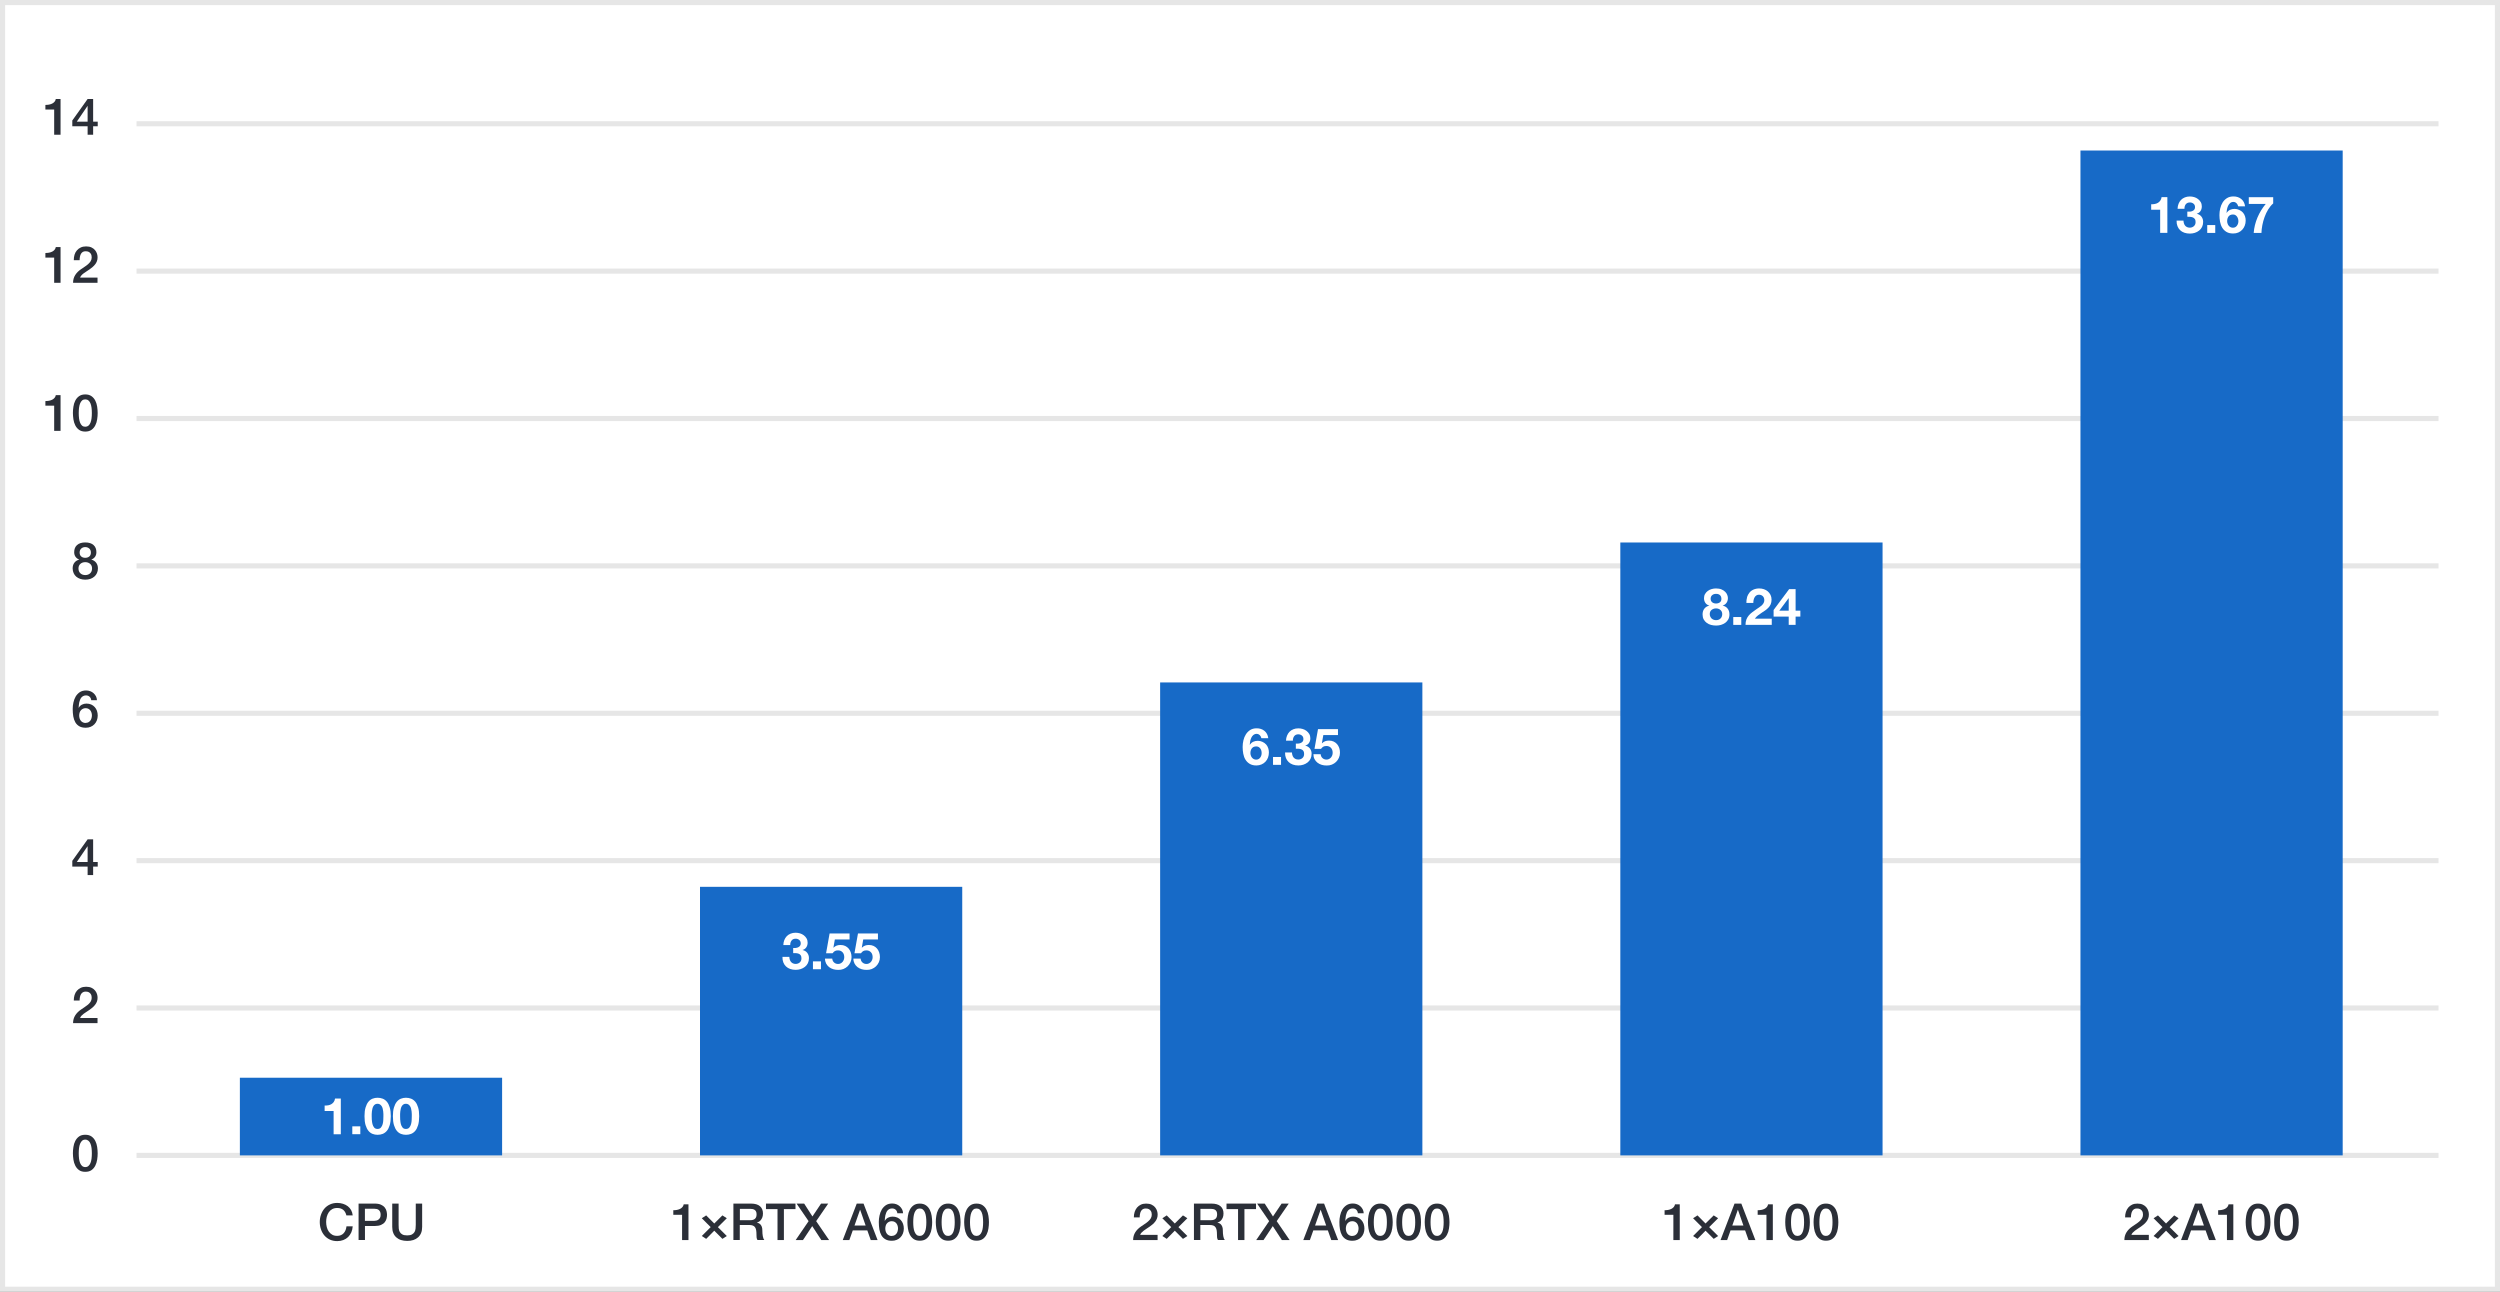 <?xml version="1.0" encoding="UTF-8"?><svg id="_レイヤー_2" xmlns="http://www.w3.org/2000/svg" viewBox="0 0 489.64 253"><rect x="0" y="0" width="489.64" height="253" fill="#808080" stroke="none"/><defs><style>.cls-1,.cls-2{fill:#fff;}.cls-3{fill:#176ac7;}.cls-4{fill:#2b2f38;}.cls-2,.cls-5{stroke:#e6e6e6;stroke-miterlimit:10;}.cls-5{fill:none;}</style></defs><g id="_レイヤー_1-2"><rect class="cls-2" x=".5" y=".5" width="488.64" height="252"/><line class="cls-5" x1="26.74" y1="24.24" x2="477.6" y2="24.24"/><line class="cls-5" x1="26.74" y1="53.1" x2="477.6" y2="53.1"/><line class="cls-5" x1="26.74" y1="81.97" x2="477.6" y2="81.97"/><line class="cls-5" x1="26.74" y1="110.83" x2="477.6" y2="110.83"/><line class="cls-5" x1="26.74" y1="139.7" x2="477.6" y2="139.7"/><line class="cls-5" x1="26.74" y1="168.56" x2="477.6" y2="168.56"/><line class="cls-5" x1="26.74" y1="197.42" x2="477.6" y2="197.42"/><line class="cls-5" x1="26.74" y1="226.29" x2="477.6" y2="226.29"/><g><path class="cls-4" d="M8.89,20.55c.24,0,.47-.02,.7-.06s.43-.11,.62-.2c.18-.09,.34-.21,.47-.36s.21-.33,.25-.54h.93v7h-1.25v-4.94h-1.72v-.9Z"/><path class="cls-4" d="M19.14,24.73h-.9v1.66h-1.08v-1.66h-3v-1.13l3-4.21h1.08v4.44h.9v.9Zm-4.1-.9h2.12v-3.08h-.02l-2.1,3.08Z"/><path class="cls-4" d="M8.89,49.55c.24,0,.47-.02,.7-.06s.43-.11,.62-.2c.18-.09,.34-.21,.47-.36s.21-.33,.25-.54h.93v7h-1.25v-4.94h-1.72v-.9Z"/><path class="cls-4" d="M19.09,55.39h-4.78c0-.58,.15-1.09,.42-1.52,.27-.43,.65-.81,1.12-1.13,.23-.17,.46-.33,.71-.48,.25-.16,.47-.33,.68-.51,.21-.18,.38-.38,.51-.58s.2-.45,.21-.73c0-.13-.02-.26-.04-.4-.03-.14-.09-.28-.18-.4-.09-.12-.21-.23-.36-.31s-.35-.12-.6-.12c-.23,0-.42,.04-.56,.13-.15,.09-.27,.21-.36,.37s-.16,.34-.2,.56-.07,.44-.07,.69h-1.14c0-.39,.05-.75,.15-1.08,.1-.33,.26-.61,.47-.85,.21-.24,.46-.43,.75-.56,.3-.14,.64-.21,1.04-.21,.43,0,.78,.07,1.07,.21,.29,.14,.52,.32,.69,.53s.3,.44,.38,.69,.11,.49,.11,.71c0,.28-.04,.53-.13,.76-.09,.23-.2,.44-.35,.62-.15,.19-.31,.36-.5,.52-.19,.16-.38,.31-.58,.45-.2,.14-.4,.27-.6,.4s-.39,.25-.56,.38c-.17,.13-.32,.26-.44,.4-.13,.14-.21,.28-.26,.44h3.41v1.02Z"/><path class="cls-4" d="M8.89,78.55c.24,0,.47-.02,.7-.06s.43-.11,.62-.2c.18-.09,.34-.21,.47-.36s.21-.33,.25-.54h.93v7h-1.25v-4.94h-1.72v-.9Z"/><path class="cls-4" d="M16.7,77.25c.5,0,.91,.12,1.23,.35,.32,.23,.56,.52,.74,.88,.18,.36,.3,.75,.36,1.17,.06,.43,.1,.84,.1,1.24s-.03,.81-.1,1.24c-.06,.43-.18,.82-.36,1.17-.18,.36-.42,.65-.74,.88-.32,.23-.73,.35-1.23,.35s-.91-.12-1.22-.35c-.32-.23-.56-.52-.74-.88s-.3-.75-.36-1.17c-.06-.43-.1-.84-.1-1.24s.03-.81,.1-1.24c.06-.43,.18-.82,.36-1.17,.18-.36,.42-.65,.74-.88,.32-.23,.72-.35,1.22-.35Zm0,6.33c.25,0,.45-.07,.62-.21s.3-.34,.4-.58c.1-.24,.17-.53,.21-.85s.06-.67,.06-1.04-.02-.71-.06-1.04c-.04-.32-.11-.61-.21-.85-.1-.25-.23-.44-.4-.58-.17-.14-.37-.21-.62-.21s-.46,.07-.62,.21c-.16,.14-.29,.34-.39,.58-.1,.25-.17,.53-.21,.85-.04,.32-.06,.67-.06,1.04s.02,.71,.06,1.04,.11,.61,.21,.85c.1,.24,.23,.44,.39,.58,.16,.14,.37,.21,.62,.21Z"/><path class="cls-4" d="M16.7,113.53c-.35,0-.68-.05-.98-.15-.3-.1-.56-.25-.79-.44-.22-.19-.39-.42-.51-.7-.12-.27-.19-.58-.19-.92,0-.44,.11-.81,.34-1.11,.23-.3,.54-.5,.94-.6v-.02c-.32-.12-.56-.31-.73-.56s-.25-.54-.25-.88c0-.6,.19-1.07,.56-1.4,.38-.34,.92-.51,1.61-.51s1.24,.17,1.62,.51c.38,.34,.56,.8,.56,1.4,0,.34-.08,.63-.25,.88s-.42,.44-.73,.56v.02c.39,.1,.7,.3,.93,.6,.23,.3,.35,.67,.35,1.11,0,.34-.06,.65-.19,.92-.12,.27-.29,.51-.52,.7-.22,.19-.48,.33-.78,.44-.3,.1-.63,.15-.99,.15Zm0-.9c.38,0,.7-.11,.95-.34,.25-.23,.38-.55,.38-.96,0-.39-.13-.69-.38-.9s-.57-.33-.95-.33-.7,.11-.95,.33-.38,.52-.38,.9c0,.41,.13,.73,.38,.96,.25,.23,.57,.34,.95,.34Zm0-5.48c-.31,0-.57,.09-.78,.28-.21,.18-.32,.45-.32,.79s.1,.59,.31,.77c.21,.18,.47,.26,.79,.26s.58-.09,.79-.26c.21-.18,.31-.43,.31-.77s-.11-.61-.32-.79c-.21-.18-.47-.28-.78-.28Z"/><path class="cls-4" d="M17.87,137.16c-.03-.29-.13-.52-.31-.69s-.42-.27-.71-.27c-.21,0-.39,.04-.54,.12-.15,.08-.28,.18-.38,.3-.1,.13-.19,.27-.25,.44-.06,.16-.12,.33-.16,.51s-.07,.36-.08,.54-.03,.34-.04,.5l.02,.02c.15-.28,.37-.49,.63-.62,.27-.14,.56-.21,.88-.21,.35,0,.66,.06,.93,.18s.5,.29,.69,.5c.19,.21,.34,.46,.44,.74,.1,.29,.15,.6,.15,.93s-.06,.65-.17,.94c-.11,.29-.27,.54-.48,.76-.21,.22-.45,.38-.74,.5s-.6,.18-.95,.18c-.51,0-.94-.09-1.27-.29-.33-.19-.59-.45-.78-.78-.19-.33-.32-.72-.4-1.16-.07-.44-.11-.92-.11-1.44,0-.42,.04-.84,.14-1.27,.09-.43,.24-.82,.44-1.17,.21-.35,.48-.63,.81-.86,.34-.22,.75-.33,1.25-.33,.28,0,.54,.05,.79,.14,.25,.09,.46,.22,.65,.39,.19,.17,.35,.37,.47,.6,.12,.23,.19,.49,.2,.78h-1.14Zm-1.1,4.42c.21,0,.39-.04,.54-.12,.15-.08,.28-.19,.38-.32,.1-.13,.18-.29,.23-.47,.05-.18,.08-.36,.08-.54s-.02-.37-.08-.54c-.05-.17-.13-.32-.23-.46-.1-.13-.23-.23-.38-.31-.15-.08-.33-.12-.54-.12s-.39,.04-.54,.12c-.16,.08-.29,.18-.4,.31-.11,.13-.19,.28-.24,.46-.05,.17-.08,.36-.08,.55s.03,.38,.08,.55c.05,.17,.13,.33,.24,.47,.11,.14,.24,.25,.4,.32,.16,.08,.34,.12,.54,.12Z"/><path class="cls-4" d="M19.14,169.73h-.9v1.66h-1.08v-1.66h-3v-1.13l3-4.21h1.08v4.44h.9v.9Zm-4.1-.9h2.12v-3.08h-.02l-2.1,3.08Z"/><path class="cls-4" d="M19.09,200.39h-4.78c0-.58,.15-1.09,.42-1.52,.27-.43,.65-.81,1.12-1.13,.23-.17,.46-.33,.71-.48,.25-.16,.47-.33,.68-.5,.21-.18,.38-.38,.51-.58s.2-.45,.21-.73c0-.13-.02-.26-.04-.41-.03-.14-.09-.28-.18-.4-.09-.12-.21-.23-.36-.31-.15-.08-.35-.12-.6-.12-.23,0-.42,.05-.56,.14s-.27,.21-.36,.37c-.09,.16-.16,.34-.2,.55-.04,.21-.07,.44-.07,.69h-1.14c0-.39,.05-.74,.15-1.07,.1-.33,.26-.62,.47-.86,.21-.24,.46-.43,.75-.56,.3-.14,.64-.21,1.04-.21,.43,0,.78,.07,1.07,.21,.29,.14,.52,.32,.69,.53,.18,.21,.3,.45,.38,.7s.11,.49,.11,.71c0,.28-.04,.53-.13,.76-.09,.23-.2,.44-.35,.62-.15,.19-.31,.37-.5,.53-.19,.16-.38,.31-.58,.45-.2,.14-.4,.27-.6,.4-.2,.13-.39,.25-.56,.38-.17,.13-.32,.26-.44,.39-.13,.14-.21,.28-.26,.44h3.41v1.02Z"/><path class="cls-4" d="M16.7,222.25c.5,0,.91,.11,1.23,.34,.32,.23,.56,.52,.74,.88,.18,.36,.3,.75,.36,1.17s.1,.84,.1,1.24-.03,.81-.1,1.24-.18,.82-.36,1.17c-.18,.36-.42,.65-.74,.88-.32,.23-.73,.34-1.23,.34s-.91-.11-1.22-.34c-.32-.23-.56-.52-.74-.88s-.3-.75-.36-1.17c-.06-.43-.1-.84-.1-1.24s.03-.81,.1-1.24c.06-.43,.18-.82,.36-1.17s.42-.65,.74-.88c.32-.23,.72-.34,1.22-.34Zm0,6.33c.25,0,.45-.07,.62-.22,.17-.14,.3-.34,.4-.58,.1-.24,.17-.53,.21-.85,.04-.33,.06-.67,.06-1.04s-.02-.71-.06-1.04-.11-.61-.21-.85c-.1-.25-.23-.44-.4-.58-.17-.14-.37-.22-.62-.22s-.46,.07-.62,.22c-.16,.14-.29,.34-.39,.58-.1,.25-.17,.53-.21,.85s-.06,.67-.06,1.04,.02,.71,.06,1.04c.04,.33,.11,.61,.21,.85,.1,.24,.23,.44,.39,.58,.16,.14,.37,.22,.62,.22Z"/></g><g><path class="cls-4" d="M67.83,238c-.05-.21-.13-.4-.22-.57-.09-.17-.21-.32-.36-.45-.15-.13-.32-.22-.52-.29-.2-.07-.42-.1-.69-.1-.38,0-.71,.08-.98,.23s-.5,.36-.67,.62-.3,.55-.39,.88c-.08,.33-.12,.66-.12,1s.04,.67,.12,1c.08,.33,.21,.62,.39,.88s.4,.46,.67,.62,.6,.23,.98,.23c.28,0,.53-.05,.74-.14s.4-.23,.55-.4,.27-.37,.36-.59c.09-.23,.14-.47,.17-.73h1.22c-.03,.43-.12,.82-.27,1.17-.16,.35-.37,.66-.63,.92-.27,.26-.58,.45-.94,.59-.36,.14-.76,.21-1.19,.21-.53,0-1.01-.1-1.43-.29-.42-.2-.78-.46-1.08-.81-.29-.34-.52-.74-.67-1.19-.16-.45-.24-.94-.24-1.45s.08-.99,.24-1.44c.16-.45,.38-.85,.67-1.19s.65-.61,1.08-.81c.42-.2,.9-.3,1.43-.3,.4,0,.78,.06,1.13,.17,.35,.11,.67,.27,.94,.48,.27,.21,.49,.46,.65,.76s.27,.64,.31,1.03h-1.25Z"/><path class="cls-4" d="M70.23,235.73h3.15c.51,0,.92,.07,1.24,.22,.32,.15,.57,.33,.74,.55s.29,.46,.35,.72c.06,.26,.09,.5,.09,.72s-.03,.46-.09,.72c-.06,.26-.18,.49-.35,.71-.17,.22-.42,.4-.74,.54-.32,.14-.73,.21-1.24,.21h-1.9v2.74h-1.25v-7.14Zm1.25,3.38h1.83c.14,0,.28-.02,.43-.06,.15-.04,.28-.1,.4-.2,.12-.09,.22-.21,.3-.36,.08-.15,.11-.34,.11-.57s-.03-.43-.1-.58c-.07-.15-.16-.27-.27-.36-.11-.09-.24-.15-.39-.19-.15-.03-.3-.05-.47-.05h-1.85v2.36Z"/><path class="cls-4" d="M76.82,235.73h1.25v4.16c0,.24,.01,.48,.03,.73,.02,.25,.09,.47,.2,.67,.11,.2,.28,.36,.5,.48,.22,.13,.54,.19,.94,.19s.72-.06,.95-.19c.22-.13,.39-.29,.5-.48,.11-.2,.18-.42,.2-.67,.02-.25,.04-.49,.04-.73v-4.16h1.25v4.57c0,.46-.07,.86-.21,1.2s-.34,.62-.6,.85c-.26,.23-.56,.4-.92,.52s-.76,.17-1.2,.17-.84-.06-1.2-.17c-.36-.11-.67-.29-.93-.52-.26-.23-.46-.51-.59-.85-.14-.34-.21-.74-.21-1.2v-4.57Z"/></g><g><path class="cls-4" d="M131.87,237.03c.24,0,.47-.02,.7-.06s.43-.11,.62-.2c.18-.09,.34-.21,.47-.36s.21-.33,.25-.54h.93v7h-1.25v-4.94h-1.72v-.9Z"/><path class="cls-4" d="M137.45,238.6l.86-.56,1.58,1.59,1.6-1.59,.86,.56-1.75,1.74,1.75,1.74-.86,.56-1.6-1.6-1.58,1.6-.86-.56,1.74-1.74-1.74-1.74Z"/><path class="cls-4" d="M143.66,235.73h3.41c.79,0,1.38,.17,1.77,.51,.39,.34,.59,.81,.59,1.42,0,.34-.05,.62-.15,.84s-.22,.4-.35,.54-.26,.24-.4,.29c-.13,.06-.22,.1-.28,.12v.02c.11,.01,.22,.05,.34,.1,.12,.05,.24,.14,.35,.25,.11,.12,.19,.27,.27,.46,.07,.19,.1,.42,.1,.7,0,.42,.03,.8,.09,1.14,.06,.34,.16,.59,.29,.74h-1.34c-.09-.15-.15-.32-.17-.51-.02-.19-.02-.37-.02-.54,0-.33-.02-.61-.06-.85-.04-.24-.11-.43-.22-.59-.11-.16-.25-.27-.44-.34-.18-.07-.42-.11-.71-.11h-1.84v2.94h-1.25v-7.14Zm1.25,3.25h2.05c.4,0,.7-.09,.91-.28,.21-.19,.31-.48,.31-.86,0-.23-.03-.41-.1-.55-.07-.14-.16-.25-.28-.33s-.25-.13-.4-.16-.3-.04-.46-.04h-2.03v2.23Z"/><path class="cls-4" d="M150.02,235.73h5.78v1.08h-2.27v6.06h-1.25v-6.06h-2.26v-1.08Z"/><path class="cls-4" d="M156.01,235.73h1.49l1.62,2.52,1.69-2.52h1.4l-2.36,3.44,2.53,3.7h-1.52l-1.78-2.73-1.81,2.73h-1.43l2.53-3.7-2.36-3.44Z"/><path class="cls-4" d="M167.8,235.73h1.33l2.75,7.14h-1.34l-.67-1.89h-2.85l-.67,1.89h-1.29l2.74-7.14Zm-.44,4.3h2.18l-1.07-3.07h-.03l-1.08,3.07Z"/><path class="cls-4" d="M175.75,237.64c-.03-.29-.13-.52-.31-.69s-.42-.27-.71-.27c-.21,0-.39,.04-.54,.12-.15,.08-.28,.18-.38,.3-.1,.13-.19,.27-.25,.44-.06,.16-.12,.33-.16,.51s-.07,.36-.08,.54-.03,.34-.04,.5l.02,.02c.15-.28,.37-.49,.63-.62,.27-.14,.56-.21,.88-.21,.35,0,.66,.06,.93,.18s.5,.29,.69,.5c.19,.21,.34,.46,.44,.74,.1,.29,.15,.6,.15,.93s-.06,.65-.17,.94c-.11,.29-.27,.54-.48,.76-.21,.22-.45,.38-.74,.5s-.6,.18-.95,.18c-.51,0-.94-.09-1.27-.29-.33-.19-.59-.45-.78-.78-.19-.33-.32-.72-.4-1.16-.07-.44-.11-.92-.11-1.44,0-.42,.04-.84,.14-1.27,.09-.43,.24-.82,.44-1.17,.21-.35,.48-.63,.81-.86,.34-.22,.75-.33,1.25-.33,.28,0,.54,.05,.79,.14,.25,.09,.46,.22,.65,.39,.19,.17,.35,.37,.47,.6,.12,.23,.19,.49,.2,.78h-1.14Zm-1.1,4.42c.21,0,.39-.04,.54-.12,.15-.08,.28-.19,.38-.32,.1-.13,.18-.29,.23-.47,.05-.18,.08-.36,.08-.54s-.02-.37-.08-.54c-.05-.17-.13-.32-.23-.46-.1-.13-.23-.23-.38-.31-.15-.08-.33-.12-.54-.12s-.39,.04-.54,.12c-.16,.08-.29,.18-.4,.31-.11,.13-.19,.28-.24,.46-.05,.17-.08,.36-.08,.55s.03,.38,.08,.55c.05,.17,.13,.33,.24,.47,.11,.14,.24,.25,.4,.32,.16,.08,.34,.12,.54,.12Z"/><path class="cls-4" d="M180.14,235.73c.5,0,.91,.12,1.23,.35,.32,.23,.56,.52,.74,.88,.18,.36,.3,.75,.36,1.17s.1,.84,.1,1.24-.03,.81-.1,1.24c-.06,.43-.18,.82-.36,1.17-.18,.36-.42,.65-.74,.88-.32,.23-.73,.34-1.23,.34s-.91-.12-1.22-.34c-.32-.23-.56-.52-.74-.88s-.3-.75-.36-1.17c-.06-.43-.1-.84-.1-1.24s.03-.81,.1-1.24c.06-.43,.18-.82,.36-1.17s.42-.65,.74-.88c.32-.23,.72-.35,1.22-.35Zm0,6.33c.25,0,.45-.07,.62-.21s.3-.34,.4-.58c.1-.24,.17-.53,.21-.85,.04-.33,.06-.67,.06-1.04s-.02-.71-.06-1.04-.11-.61-.21-.86c-.1-.25-.23-.44-.4-.58-.17-.14-.37-.21-.62-.21s-.46,.07-.62,.21c-.16,.14-.29,.34-.39,.58-.1,.25-.17,.53-.21,.86s-.06,.67-.06,1.04,.02,.71,.06,1.04c.04,.33,.11,.61,.21,.85,.1,.24,.23,.44,.39,.58,.16,.14,.37,.21,.62,.21Z"/><path class="cls-4" d="M185.7,235.73c.5,0,.91,.12,1.23,.35,.32,.23,.56,.52,.74,.88,.18,.36,.3,.75,.36,1.17s.1,.84,.1,1.24-.03,.81-.1,1.24c-.06,.43-.18,.82-.36,1.17-.18,.36-.42,.65-.74,.88-.32,.23-.73,.34-1.23,.34s-.91-.12-1.22-.34c-.32-.23-.56-.52-.74-.88s-.3-.75-.36-1.17c-.06-.43-.1-.84-.1-1.24s.03-.81,.1-1.24c.06-.43,.18-.82,.36-1.17s.42-.65,.74-.88c.32-.23,.72-.35,1.22-.35Zm0,6.33c.25,0,.45-.07,.62-.21s.3-.34,.4-.58c.1-.24,.17-.53,.21-.85,.04-.33,.06-.67,.06-1.04s-.02-.71-.06-1.04-.11-.61-.21-.86c-.1-.25-.23-.44-.4-.58-.17-.14-.37-.21-.62-.21s-.46,.07-.62,.21c-.16,.14-.29,.34-.39,.58-.1,.25-.17,.53-.21,.86s-.06,.67-.06,1.04,.02,.71,.06,1.04c.04,.33,.11,.61,.21,.85,.1,.24,.23,.44,.39,.58,.16,.14,.37,.21,.62,.21Z"/><path class="cls-4" d="M191.26,235.73c.5,0,.91,.12,1.23,.35,.32,.23,.56,.52,.74,.88,.18,.36,.3,.75,.36,1.17s.1,.84,.1,1.24-.03,.81-.1,1.24c-.06,.43-.18,.82-.36,1.17-.18,.36-.42,.65-.74,.88-.32,.23-.73,.34-1.23,.34s-.91-.12-1.22-.34c-.32-.23-.56-.52-.74-.88s-.3-.75-.36-1.17c-.06-.43-.1-.84-.1-1.24s.03-.81,.1-1.24c.06-.43,.18-.82,.36-1.17s.42-.65,.74-.88c.32-.23,.72-.35,1.22-.35Zm0,6.33c.25,0,.45-.07,.62-.21s.3-.34,.4-.58c.1-.24,.17-.53,.21-.85,.04-.33,.06-.67,.06-1.04s-.02-.71-.06-1.04-.11-.61-.21-.86c-.1-.25-.23-.44-.4-.58-.17-.14-.37-.21-.62-.21s-.46,.07-.62,.21c-.16,.14-.29,.34-.39,.58-.1,.25-.17,.53-.21,.86s-.06,.67-.06,1.04,.02,.71,.06,1.04c.04,.33,.11,.61,.21,.85,.1,.24,.23,.44,.39,.58,.16,.14,.37,.21,.62,.21Z"/></g><g><path class="cls-4" d="M226.71,242.87h-4.78c0-.58,.15-1.09,.42-1.52,.27-.43,.65-.81,1.12-1.13,.23-.17,.46-.33,.71-.48,.25-.16,.47-.33,.68-.51,.21-.18,.38-.38,.51-.58,.13-.21,.2-.45,.21-.72,0-.13-.02-.26-.04-.41-.03-.14-.09-.28-.18-.4-.09-.12-.21-.23-.36-.31-.15-.08-.35-.12-.6-.12-.23,0-.42,.04-.56,.13-.15,.09-.27,.21-.36,.37-.09,.16-.16,.34-.2,.56-.04,.21-.07,.44-.07,.69h-1.14c0-.39,.05-.75,.16-1.08s.26-.61,.46-.85,.46-.43,.75-.57,.64-.21,1.04-.21c.43,0,.78,.07,1.07,.21,.29,.14,.52,.32,.69,.53,.18,.21,.3,.45,.38,.7s.11,.49,.11,.71c0,.28-.04,.53-.13,.76s-.2,.44-.35,.62c-.15,.19-.31,.37-.5,.53-.19,.16-.38,.31-.58,.45-.2,.14-.4,.27-.6,.4-.2,.13-.38,.25-.55,.38-.17,.13-.32,.26-.45,.4s-.21,.28-.26,.43h3.41v1.02Z"/><path class="cls-4" d="M227.65,238.6l.86-.56,1.58,1.59,1.6-1.59,.86,.56-1.75,1.74,1.75,1.74-.86,.56-1.6-1.6-1.58,1.6-.86-.56,1.74-1.74-1.74-1.74Z"/><path class="cls-4" d="M233.86,235.73h3.41c.79,0,1.38,.17,1.77,.51,.39,.34,.59,.81,.59,1.42,0,.34-.05,.62-.15,.84-.1,.22-.22,.4-.35,.54-.13,.14-.26,.24-.4,.29-.13,.06-.22,.1-.28,.12v.02c.11,.01,.22,.05,.34,.1s.24,.14,.34,.25,.2,.27,.27,.46c.07,.19,.1,.42,.1,.7,0,.42,.03,.8,.09,1.14,.06,.34,.16,.59,.29,.74h-1.34c-.09-.15-.15-.32-.17-.51-.02-.19-.02-.37-.02-.54,0-.33-.02-.61-.06-.85-.04-.24-.11-.43-.22-.59-.11-.16-.25-.27-.43-.34-.18-.07-.42-.11-.71-.11h-1.84v2.94h-1.25v-7.14Zm1.25,3.25h2.05c.4,0,.7-.09,.91-.28,.21-.19,.31-.48,.31-.86,0-.23-.03-.41-.1-.55-.07-.14-.16-.25-.28-.33-.12-.08-.25-.13-.4-.16-.15-.03-.3-.04-.46-.04h-2.03v2.23Z"/><path class="cls-4" d="M240.22,235.73h5.78v1.08h-2.27v6.06h-1.25v-6.06h-2.26v-1.08Z"/><path class="cls-4" d="M246.21,235.73h1.49l1.62,2.52,1.69-2.52h1.4l-2.36,3.44,2.53,3.7h-1.52l-1.78-2.73-1.81,2.73h-1.43l2.53-3.7-2.36-3.44Z"/><path class="cls-4" d="M258,235.73h1.33l2.75,7.14h-1.34l-.67-1.89h-2.85l-.67,1.89h-1.29l2.74-7.14Zm-.44,4.3h2.18l-1.07-3.07h-.03l-1.08,3.07Z"/><path class="cls-4" d="M265.95,237.64c-.03-.29-.13-.52-.3-.69s-.42-.27-.71-.27c-.21,0-.39,.04-.54,.12-.15,.08-.28,.18-.38,.3-.1,.13-.19,.27-.25,.44-.06,.16-.12,.33-.16,.51s-.07,.36-.08,.54-.03,.34-.04,.5l.02,.02c.15-.28,.37-.49,.63-.62,.27-.14,.56-.21,.88-.21,.35,0,.66,.06,.93,.18s.5,.29,.69,.5c.19,.21,.34,.46,.44,.74,.1,.29,.15,.6,.15,.93s-.06,.65-.17,.94c-.11,.29-.27,.54-.48,.76s-.45,.38-.74,.5c-.29,.12-.6,.18-.95,.18-.51,0-.94-.09-1.27-.29-.33-.19-.59-.45-.78-.78-.19-.33-.32-.72-.4-1.16s-.11-.92-.11-1.44c0-.42,.04-.84,.14-1.27,.09-.43,.24-.82,.44-1.17,.21-.35,.48-.63,.82-.86,.34-.22,.75-.33,1.25-.33,.28,0,.54,.05,.79,.14,.25,.09,.46,.22,.65,.39,.19,.17,.35,.37,.47,.6,.12,.23,.19,.49,.2,.78h-1.14Zm-1.1,4.42c.21,0,.39-.04,.54-.12,.15-.08,.28-.19,.38-.32,.1-.13,.18-.29,.23-.47,.05-.18,.08-.36,.08-.54s-.02-.37-.08-.54c-.05-.17-.13-.32-.23-.46-.1-.13-.23-.23-.38-.31-.15-.08-.33-.12-.54-.12s-.39,.04-.54,.12c-.16,.08-.29,.18-.4,.31s-.19,.28-.24,.46c-.05,.17-.08,.36-.08,.55s.03,.38,.08,.55c.05,.17,.13,.33,.24,.47s.24,.25,.4,.32c.16,.08,.34,.12,.54,.12Z"/><path class="cls-4" d="M270.34,235.73c.5,0,.91,.12,1.23,.35,.32,.23,.56,.52,.74,.88,.18,.36,.3,.75,.36,1.17s.1,.84,.1,1.24-.03,.81-.1,1.24c-.06,.43-.18,.82-.36,1.17-.18,.36-.42,.65-.74,.88-.32,.23-.73,.34-1.23,.34s-.91-.12-1.22-.34c-.32-.23-.56-.52-.74-.88s-.3-.75-.36-1.17c-.06-.43-.1-.84-.1-1.24s.03-.81,.1-1.24c.06-.43,.18-.82,.36-1.17s.42-.65,.74-.88c.32-.23,.72-.35,1.22-.35Zm0,6.33c.25,0,.45-.07,.62-.21,.17-.14,.3-.34,.4-.58,.1-.24,.17-.53,.21-.85,.04-.33,.06-.67,.06-1.04s-.02-.71-.06-1.04-.11-.61-.21-.86c-.1-.25-.23-.44-.4-.58-.17-.14-.37-.21-.62-.21s-.46,.07-.62,.21c-.16,.14-.29,.34-.39,.58-.1,.25-.17,.53-.21,.86s-.06,.67-.06,1.04,.02,.71,.06,1.04c.04,.33,.11,.61,.21,.85,.1,.24,.23,.44,.39,.58,.16,.14,.37,.21,.62,.21Z"/><path class="cls-4" d="M275.9,235.73c.5,0,.91,.12,1.22,.35,.32,.23,.56,.52,.74,.88s.3,.75,.36,1.17,.09,.84,.09,1.24-.03,.81-.09,1.24c-.06,.43-.18,.82-.36,1.17s-.42,.65-.74,.88c-.32,.23-.72,.34-1.22,.34s-.91-.12-1.22-.34c-.32-.23-.56-.52-.74-.88s-.3-.75-.36-1.17c-.06-.43-.09-.84-.09-1.24s.03-.81,.09-1.24,.18-.82,.36-1.17,.42-.65,.74-.88c.32-.23,.72-.35,1.22-.35Zm0,6.33c.25,0,.45-.07,.62-.21,.17-.14,.3-.34,.39-.58,.1-.24,.17-.53,.21-.85,.04-.33,.06-.67,.06-1.04s-.02-.71-.06-1.04-.11-.61-.21-.86c-.1-.25-.23-.44-.39-.58-.17-.14-.37-.21-.62-.21s-.46,.07-.62,.21c-.16,.14-.29,.34-.39,.58-.1,.25-.17,.53-.21,.86s-.06,.67-.06,1.04,.02,.71,.06,1.04c.04,.33,.11,.61,.21,.85,.1,.24,.23,.44,.39,.58s.37,.21,.62,.21Z"/><path class="cls-4" d="M281.46,235.73c.5,0,.91,.12,1.23,.35,.32,.23,.56,.52,.74,.88,.18,.36,.3,.75,.36,1.17s.1,.84,.1,1.24-.03,.81-.1,1.24c-.06,.43-.18,.82-.36,1.17-.18,.36-.42,.65-.74,.88-.32,.23-.73,.34-1.23,.34s-.91-.12-1.22-.34c-.32-.23-.56-.52-.74-.88s-.3-.75-.36-1.17c-.06-.43-.1-.84-.1-1.24s.03-.81,.1-1.24c.06-.43,.18-.82,.36-1.17s.42-.65,.74-.88c.32-.23,.72-.35,1.22-.35Zm0,6.33c.25,0,.45-.07,.62-.21,.17-.14,.3-.34,.4-.58,.1-.24,.17-.53,.21-.85,.04-.33,.06-.67,.06-1.04s-.02-.71-.06-1.04-.11-.61-.21-.86c-.1-.25-.23-.44-.4-.58-.17-.14-.37-.21-.62-.21s-.46,.07-.62,.21c-.16,.14-.29,.34-.39,.58-.1,.25-.17,.53-.21,.86s-.06,.67-.06,1.04,.02,.71,.06,1.04c.04,.33,.11,.61,.21,.85,.1,.24,.23,.44,.39,.58,.16,.14,.37,.21,.62,.21Z"/></g><g><path class="cls-4" d="M326.02,237.03c.24,0,.47-.02,.7-.06s.43-.11,.62-.2c.18-.09,.34-.21,.47-.36s.21-.33,.25-.54h.93v7h-1.25v-4.94h-1.72v-.9Z"/><path class="cls-4" d="M331.6,238.6l.86-.56,1.58,1.59,1.6-1.59,.86,.56-1.75,1.74,1.75,1.74-.86,.56-1.6-1.6-1.58,1.6-.86-.56,1.74-1.74-1.74-1.74Z"/><path class="cls-4" d="M339.72,235.73h1.33l2.75,7.14h-1.34l-.67-1.89h-2.85l-.67,1.89h-1.29l2.74-7.14Zm-.44,4.3h2.18l-1.07-3.07h-.03l-1.08,3.07Z"/><path class="cls-4" d="M344.25,237.03c.24,0,.47-.02,.7-.06s.43-.11,.62-.2c.18-.09,.34-.21,.47-.36s.21-.33,.25-.54h.93v7h-1.25v-4.94h-1.72v-.9Z"/><path class="cls-4" d="M352.06,235.73c.5,0,.91,.12,1.22,.35,.32,.23,.56,.52,.74,.88s.3,.75,.36,1.17,.09,.84,.09,1.24-.03,.81-.09,1.24c-.06,.43-.18,.82-.36,1.17s-.42,.65-.74,.88c-.32,.23-.72,.34-1.22,.34s-.91-.12-1.22-.34c-.32-.23-.56-.52-.74-.88s-.3-.75-.36-1.17c-.06-.43-.09-.84-.09-1.24s.03-.81,.09-1.24,.18-.82,.36-1.17,.42-.65,.74-.88c.32-.23,.72-.35,1.22-.35Zm0,6.33c.25,0,.45-.07,.62-.21,.17-.14,.3-.34,.39-.58,.1-.24,.17-.53,.21-.85,.04-.33,.06-.67,.06-1.04s-.02-.71-.06-1.04-.11-.61-.21-.86c-.1-.25-.23-.44-.39-.58-.17-.14-.37-.21-.62-.21s-.46,.07-.62,.21c-.16,.14-.29,.34-.39,.58-.1,.25-.17,.53-.21,.86s-.06,.67-.06,1.04,.02,.71,.06,1.04c.04,.33,.11,.61,.21,.85,.1,.24,.23,.44,.39,.58s.37,.21,.62,.21Z"/><path class="cls-4" d="M357.62,235.73c.5,0,.91,.12,1.23,.35,.32,.23,.56,.52,.74,.88,.18,.36,.3,.75,.36,1.17s.1,.84,.1,1.24-.03,.81-.1,1.24c-.06,.43-.18,.82-.36,1.17-.18,.36-.42,.65-.74,.88-.32,.23-.73,.34-1.23,.34s-.91-.12-1.22-.34c-.32-.23-.56-.52-.74-.88s-.3-.75-.36-1.17c-.06-.43-.1-.84-.1-1.24s.03-.81,.1-1.24c.06-.43,.18-.82,.36-1.17s.42-.65,.74-.88c.32-.23,.72-.35,1.22-.35Zm0,6.33c.25,0,.45-.07,.62-.21,.17-.14,.3-.34,.4-.58,.1-.24,.17-.53,.21-.85,.04-.33,.06-.67,.06-1.04s-.02-.71-.06-1.04-.11-.61-.21-.86c-.1-.25-.23-.44-.4-.58-.17-.14-.37-.21-.62-.21s-.46,.07-.62,.21c-.16,.14-.29,.34-.39,.58-.1,.25-.17,.53-.21,.86s-.06,.67-.06,1.04,.02,.71,.06,1.04c.04,.33,.11,.61,.21,.85,.1,.24,.23,.44,.39,.58,.16,.14,.37,.21,.62,.21Z"/></g><g><path class="cls-4" d="M420.85,242.87h-4.78c0-.58,.15-1.09,.42-1.52,.27-.43,.65-.81,1.12-1.13,.23-.17,.46-.33,.71-.48,.25-.16,.47-.33,.68-.51,.21-.18,.38-.38,.51-.58,.13-.21,.2-.45,.21-.72,0-.13-.02-.26-.04-.41-.03-.14-.09-.28-.18-.4-.09-.12-.21-.23-.36-.31-.15-.08-.35-.12-.6-.12-.23,0-.42,.04-.56,.13-.15,.09-.27,.21-.36,.37-.09,.16-.16,.34-.2,.56-.04,.21-.07,.44-.07,.69h-1.14c0-.39,.05-.75,.16-1.08s.26-.61,.46-.85,.46-.43,.75-.57,.64-.21,1.04-.21c.43,0,.78,.07,1.07,.21,.29,.14,.52,.32,.69,.53,.18,.21,.3,.45,.38,.7s.11,.49,.11,.71c0,.28-.04,.53-.13,.76s-.2,.44-.35,.62c-.15,.19-.31,.37-.5,.53-.19,.16-.38,.31-.58,.45-.2,.14-.4,.27-.6,.4-.2,.13-.38,.25-.55,.38-.17,.13-.32,.26-.45,.4s-.21,.28-.26,.43h3.41v1.02Z"/><path class="cls-4" d="M421.79,238.6l.86-.56,1.58,1.59,1.6-1.59,.86,.56-1.75,1.74,1.75,1.74-.86,.56-1.6-1.6-1.58,1.6-.86-.56,1.74-1.74-1.74-1.74Z"/><path class="cls-4" d="M429.91,235.73h1.33l2.75,7.14h-1.34l-.67-1.89h-2.85l-.67,1.89h-1.29l2.74-7.14Zm-.44,4.3h2.18l-1.07-3.07h-.03l-1.08,3.07Z"/><path class="cls-4" d="M434.44,237.03c.24,0,.47-.02,.7-.06s.43-.11,.62-.2c.18-.09,.34-.21,.47-.36s.21-.33,.25-.54h.93v7h-1.25v-4.94h-1.72v-.9Z"/><path class="cls-4" d="M442.25,235.73c.5,0,.91,.12,1.23,.35,.32,.23,.56,.52,.74,.88,.18,.36,.3,.75,.36,1.17s.1,.84,.1,1.24-.03,.81-.1,1.24c-.06,.43-.18,.82-.36,1.17-.18,.36-.42,.65-.74,.88-.32,.23-.73,.34-1.23,.34s-.91-.12-1.22-.34c-.32-.23-.56-.52-.74-.88s-.3-.75-.36-1.17c-.06-.43-.1-.84-.1-1.24s.03-.81,.1-1.24c.06-.43,.18-.82,.36-1.17s.42-.65,.74-.88c.32-.23,.72-.35,1.22-.35Zm0,6.33c.25,0,.45-.07,.62-.21,.17-.14,.3-.34,.4-.58,.1-.24,.17-.53,.21-.85,.04-.33,.06-.67,.06-1.04s-.02-.71-.06-1.04-.11-.61-.21-.86c-.1-.25-.23-.44-.4-.58-.17-.14-.37-.21-.62-.21s-.46,.07-.62,.21c-.16,.14-.29,.34-.39,.58-.1,.25-.17,.53-.21,.86s-.06,.67-.06,1.04,.02,.71,.06,1.04c.04,.33,.11,.61,.21,.85,.1,.24,.23,.44,.39,.58,.16,.14,.37,.21,.62,.21Z"/><path class="cls-4" d="M447.81,235.73c.5,0,.91,.12,1.22,.35,.32,.23,.56,.52,.74,.88s.3,.75,.36,1.17,.09,.84,.09,1.24-.03,.81-.09,1.24c-.06,.43-.18,.82-.36,1.17s-.42,.65-.74,.88c-.32,.23-.72,.34-1.22,.34s-.91-.12-1.22-.34c-.32-.23-.56-.52-.74-.88s-.3-.75-.36-1.17c-.06-.43-.09-.84-.09-1.24s.03-.81,.09-1.24,.18-.82,.36-1.17,.42-.65,.74-.88c.32-.23,.72-.35,1.22-.35Zm0,6.33c.25,0,.45-.07,.62-.21,.17-.14,.3-.34,.39-.58,.1-.24,.17-.53,.21-.85,.04-.33,.06-.67,.06-1.04s-.02-.71-.06-1.04-.11-.61-.21-.86c-.1-.25-.23-.44-.39-.58-.17-.14-.37-.21-.62-.21s-.46,.07-.62,.21c-.16,.14-.29,.34-.39,.58-.1,.25-.17,.53-.21,.86s-.06,.67-.06,1.04,.02,.71,.06,1.04c.04,.33,.11,.61,.21,.85,.1,.24,.23,.44,.39,.58s.37,.21,.62,.21Z"/></g><rect class="cls-3" x="46.98" y="211.08" width="51.36" height="15.21"/><rect class="cls-3" x="137.1" y="173.69" width="51.36" height="52.6"/><rect class="cls-3" x="227.22" y="133.66" width="51.36" height="92.63"/><rect class="cls-3" x="317.35" y="106.25" width="51.36" height="120.04"/><rect class="cls-3" x="407.47" y="29.48" width="51.36" height="196.81"/><g><path class="cls-1" d="M65.34,222.14v-4.54h-1.76v-1.07c.25,0,.48-.01,.71-.05,.23-.04,.44-.12,.62-.23,.18-.11,.34-.25,.46-.43,.13-.18,.21-.4,.25-.67h1.13v7h-1.42Z"/><path class="cls-1" d="M70.57,220.6v1.54h-1.57v-1.54h1.57Z"/><path class="cls-1" d="M71.6,216.9c.14-.46,.32-.83,.56-1.12,.23-.28,.5-.48,.81-.6s.64-.18,.98-.18,.69,.06,1,.18,.58,.32,.82,.6,.42,.65,.56,1.12c.14,.46,.21,1.04,.21,1.71s-.07,1.29-.21,1.75-.32,.84-.56,1.12-.51,.48-.82,.6c-.31,.12-.64,.18-1,.18s-.67-.06-.98-.18c-.31-.12-.58-.32-.81-.6-.23-.28-.42-.66-.56-1.12s-.21-1.05-.21-1.75,.07-1.25,.21-1.71Zm1.23,2.44c.01,.28,.06,.56,.12,.82,.07,.26,.18,.49,.33,.67,.15,.19,.37,.28,.66,.28s.52-.09,.67-.28c.16-.19,.27-.41,.34-.67,.07-.26,.11-.54,.12-.82,.01-.28,.02-.52,.02-.72,0-.12,0-.26,0-.43s-.02-.35-.04-.53-.06-.36-.1-.54c-.04-.18-.11-.33-.2-.47-.09-.14-.2-.25-.33-.34-.13-.09-.3-.13-.49-.13s-.35,.04-.48,.13c-.13,.09-.24,.2-.32,.34-.08,.14-.15,.3-.19,.47-.05,.18-.08,.36-.1,.54s-.03,.36-.04,.53,0,.31,0,.43c0,.2,0,.44,.02,.72Z"/><path class="cls-1" d="M77.16,216.9c.14-.46,.32-.83,.56-1.12,.23-.28,.5-.48,.81-.6s.64-.18,.98-.18,.69,.06,1,.18,.58,.32,.82,.6,.42,.65,.56,1.12c.14,.46,.21,1.04,.21,1.71s-.07,1.29-.21,1.75-.32,.84-.56,1.12-.51,.48-.82,.6c-.31,.12-.64,.18-1,.18s-.67-.06-.98-.18c-.31-.12-.58-.32-.81-.6-.23-.28-.42-.66-.56-1.12s-.21-1.05-.21-1.75,.07-1.25,.21-1.71Zm1.23,2.44c.01,.28,.06,.56,.12,.82,.07,.26,.18,.49,.33,.67,.15,.19,.37,.28,.66,.28s.52-.09,.67-.28c.16-.19,.27-.41,.34-.67,.07-.26,.11-.54,.12-.82,.01-.28,.02-.52,.02-.72,0-.12,0-.26,0-.43s-.02-.35-.04-.53-.06-.36-.1-.54c-.04-.18-.11-.33-.2-.47-.09-.14-.2-.25-.33-.34-.13-.09-.3-.13-.49-.13s-.35,.04-.48,.13c-.13,.09-.24,.2-.32,.34-.08,.14-.15,.3-.19,.47-.05,.18-.08,.36-.1,.54s-.03,.36-.04,.53,0,.31,0,.43c0,.2,0,.44,.02,.72Z"/></g><g><path class="cls-1" d="M155.83,185.66c.17-.01,.33-.05,.48-.12s.27-.16,.37-.28,.15-.28,.15-.48c0-.3-.1-.53-.3-.69-.2-.16-.43-.24-.69-.24-.36,0-.63,.12-.81,.36-.18,.24-.27,.54-.26,.89h-1.35c.01-.36,.08-.69,.19-.98s.28-.55,.49-.77c.21-.21,.46-.38,.75-.49,.29-.12,.62-.18,.98-.18,.28,0,.56,.04,.84,.12,.28,.08,.53,.21,.76,.38,.22,.17,.4,.37,.54,.61,.14,.24,.21,.52,.21,.83,0,.34-.08,.64-.25,.9-.16,.26-.41,.44-.73,.53v.02c.39,.09,.69,.27,.91,.56,.22,.29,.33,.63,.33,1.03,0,.37-.07,.69-.21,.98s-.33,.53-.58,.72c-.24,.19-.52,.34-.83,.44-.31,.1-.64,.15-.98,.15-.39,0-.75-.06-1.07-.17-.32-.11-.6-.28-.83-.5s-.4-.48-.52-.79-.18-.67-.17-1.08h1.35c0,.19,.04,.37,.09,.54,.05,.17,.13,.32,.23,.44,.1,.12,.23,.22,.38,.29,.15,.07,.33,.11,.53,.11,.32,0,.59-.1,.81-.29,.22-.2,.33-.46,.33-.8,0-.27-.05-.47-.15-.61-.1-.14-.24-.24-.4-.3-.16-.06-.33-.1-.52-.11-.19,0-.37-.01-.55-.01v-1c.15,.01,.32,.01,.49,0Z"/><path class="cls-1" d="M160.79,188.29v1.54h-1.57v-1.54h1.57Z"/><path class="cls-1" d="M163.51,184l-.28,1.59,.02,.02c.19-.19,.4-.33,.62-.41,.22-.08,.47-.12,.75-.12,.35,0,.65,.06,.92,.19,.27,.13,.49,.3,.67,.51,.18,.21,.32,.46,.42,.75s.15,.6,.15,.93c0,.36-.07,.69-.21,1-.14,.31-.33,.58-.56,.8s-.51,.4-.83,.53c-.31,.12-.65,.18-1,.17-.34,0-.66-.04-.97-.13-.31-.09-.58-.23-.83-.42-.24-.19-.43-.42-.58-.7-.14-.28-.22-.6-.22-.96h1.42c.03,.32,.15,.58,.36,.76,.21,.19,.47,.29,.79,.29,.19,0,.35-.04,.5-.12,.15-.08,.28-.18,.38-.3,.1-.12,.18-.27,.24-.43s.08-.33,.08-.5-.03-.35-.08-.51c-.05-.16-.13-.3-.24-.42-.11-.12-.23-.21-.38-.28-.15-.07-.32-.1-.51-.1-.25,0-.46,.04-.62,.13-.16,.09-.31,.23-.45,.43h-1.28l.69-3.87h3.91v1.17h-2.89Z"/><path class="cls-1" d="M169.07,184l-.28,1.59,.02,.02c.19-.19,.4-.33,.62-.41,.22-.08,.47-.12,.75-.12,.35,0,.65,.06,.92,.19,.27,.13,.49,.3,.67,.51,.18,.21,.32,.46,.42,.75s.15,.6,.15,.93c0,.36-.07,.69-.21,1-.14,.31-.33,.58-.56,.8s-.51,.4-.83,.53c-.31,.12-.65,.18-1,.17-.34,0-.66-.04-.97-.13-.31-.09-.58-.23-.83-.42-.24-.19-.43-.42-.58-.7-.14-.28-.22-.6-.22-.96h1.42c.03,.32,.15,.58,.36,.76,.21,.19,.47,.29,.79,.29,.19,0,.35-.04,.5-.12,.15-.08,.28-.18,.38-.3,.1-.12,.18-.27,.24-.43s.08-.33,.08-.5-.03-.35-.08-.51c-.05-.16-.13-.3-.24-.42-.11-.12-.23-.21-.38-.28-.15-.07-.32-.1-.51-.1-.25,0-.46,.04-.62,.13-.16,.09-.31,.23-.45,.43h-1.28l.69-3.87h3.91v1.17h-2.89Z"/></g><g><path class="cls-1" d="M246.73,143.99c-.17-.17-.37-.26-.62-.26s-.46,.08-.63,.22c-.17,.15-.31,.33-.41,.55s-.17,.45-.22,.69c-.05,.25-.07,.47-.08,.66l.02,.02c.19-.28,.42-.48,.68-.6,.26-.12,.56-.18,.9-.18,.3,0,.59,.07,.88,.2,.29,.13,.53,.3,.73,.52,.19,.21,.32,.46,.41,.73s.13,.55,.13,.83c0,.36-.06,.69-.17,1-.12,.31-.28,.58-.5,.81-.22,.23-.47,.41-.78,.54-.3,.13-.63,.2-1,.2-.53,0-.96-.11-1.31-.32s-.62-.48-.83-.82c-.21-.34-.35-.73-.43-1.16-.08-.43-.12-.87-.12-1.32s.05-.87,.15-1.3,.26-.83,.48-1.17c.22-.35,.5-.63,.85-.86,.35-.22,.77-.33,1.27-.33,.3,0,.58,.04,.84,.13,.26,.09,.49,.21,.69,.38,.2,.16,.36,.36,.49,.6,.13,.24,.21,.52,.25,.83h-1.35c-.05-.23-.15-.44-.32-.61Zm-1.19,2.29c-.14,.07-.26,.17-.36,.29-.09,.12-.16,.26-.21,.42-.05,.16-.07,.32-.07,.5,0,.16,.02,.32,.08,.47,.05,.16,.12,.3,.22,.42,.1,.12,.22,.22,.35,.29,.14,.07,.3,.11,.48,.11s.33-.04,.46-.11c.13-.07,.24-.17,.33-.29,.09-.12,.16-.26,.21-.41,.05-.15,.07-.31,.07-.47s-.02-.33-.06-.48c-.04-.16-.11-.3-.2-.42-.09-.12-.2-.22-.33-.3-.14-.08-.29-.11-.48-.11s-.35,.03-.49,.1Z"/><path class="cls-1" d="M250.9,148.26v1.54h-1.57v-1.54h1.57Z"/><path class="cls-1" d="M254.28,145.63c.17-.01,.33-.05,.49-.12,.15-.06,.27-.16,.37-.28s.14-.28,.14-.48c0-.3-.1-.53-.3-.69s-.43-.24-.69-.24c-.36,0-.63,.12-.81,.36s-.27,.54-.26,.89h-1.35c.01-.36,.08-.69,.2-.98,.12-.3,.28-.55,.49-.77,.21-.21,.46-.38,.75-.49,.29-.12,.62-.18,.98-.18,.28,0,.56,.04,.84,.12,.28,.08,.53,.21,.76,.38,.22,.17,.4,.37,.54,.61,.14,.24,.21,.52,.21,.83,0,.34-.08,.64-.25,.9-.16,.26-.41,.44-.74,.53v.02c.39,.09,.69,.27,.91,.56,.22,.29,.33,.63,.33,1.03,0,.37-.07,.69-.21,.98-.14,.29-.33,.53-.58,.72s-.52,.34-.83,.44c-.31,.1-.64,.15-.98,.15-.39,0-.75-.06-1.07-.17-.32-.11-.6-.28-.83-.5s-.4-.48-.53-.79c-.12-.31-.18-.67-.17-1.08h1.35c0,.19,.04,.37,.09,.54,.05,.17,.13,.32,.23,.44,.1,.12,.23,.22,.38,.29,.15,.07,.33,.11,.54,.11,.32,0,.59-.1,.81-.29,.22-.2,.33-.46,.33-.8,0-.27-.05-.47-.15-.61-.1-.14-.24-.24-.4-.3s-.33-.1-.52-.11c-.19,0-.37-.01-.55-.01v-1c.15,.01,.32,.01,.49,0Z"/><path class="cls-1" d="M259.18,143.97l-.28,1.59,.02,.02c.19-.19,.4-.33,.62-.41,.22-.08,.47-.12,.75-.12,.35,0,.65,.06,.92,.19,.27,.13,.49,.3,.67,.51,.18,.21,.32,.46,.42,.75s.14,.6,.14,.93c0,.36-.07,.69-.21,1-.14,.31-.33,.58-.56,.8-.24,.23-.51,.4-.83,.53-.31,.12-.65,.18-1,.17-.34,0-.67-.04-.97-.13-.31-.09-.58-.23-.83-.42s-.43-.42-.58-.7-.22-.6-.22-.96h1.42c.03,.32,.15,.58,.36,.76,.21,.19,.47,.29,.79,.29,.19,0,.36-.04,.5-.12,.15-.08,.28-.18,.38-.3,.1-.12,.18-.27,.24-.43s.08-.33,.08-.5-.03-.35-.08-.51c-.05-.16-.13-.3-.24-.42-.11-.12-.23-.21-.38-.28-.15-.07-.32-.1-.51-.1-.25,0-.46,.04-.62,.13-.16,.09-.31,.23-.45,.43h-1.28l.69-3.87h3.91v1.17h-2.89Z"/></g><g><path class="cls-1" d="M333.95,116.33c.14-.24,.32-.44,.54-.6,.22-.16,.47-.28,.75-.36s.56-.12,.85-.12c.43,0,.8,.07,1.1,.2,.3,.13,.54,.29,.72,.48s.32,.39,.39,.61c.08,.22,.12,.41,.12,.59,0,.35-.08,.65-.25,.91-.17,.26-.42,.45-.76,.56v.02c.42,.09,.74,.29,.97,.6,.23,.3,.34,.67,.34,1.11,0,.37-.07,.7-.22,.97s-.35,.5-.59,.68c-.25,.18-.53,.31-.84,.41-.31,.09-.63,.13-.96,.13s-.67-.04-.98-.12c-.32-.08-.6-.21-.85-.4-.25-.18-.45-.41-.6-.68-.15-.27-.22-.6-.22-.98,0-.45,.11-.82,.34-1.12,.23-.3,.55-.5,.97-.6v-.02c-.34-.09-.6-.27-.77-.53-.17-.26-.26-.56-.26-.91,0-.31,.07-.59,.21-.83Zm1.02,4.43c.07,.15,.16,.27,.26,.38,.11,.1,.24,.18,.4,.24s.31,.08,.48,.08,.33-.03,.48-.08,.27-.14,.38-.24,.2-.23,.25-.38c.06-.15,.09-.31,.09-.48s-.03-.32-.09-.46-.15-.25-.26-.35c-.11-.1-.24-.18-.38-.23-.14-.05-.3-.08-.47-.08-.35,0-.64,.1-.88,.29-.24,.19-.36,.46-.36,.82,0,.18,.03,.34,.1,.49Zm.38-2.79c.21,.16,.46,.23,.75,.23s.55-.08,.75-.23,.3-.38,.3-.69c0-.09-.01-.19-.04-.3-.03-.11-.08-.22-.15-.32-.08-.1-.18-.18-.32-.25-.14-.07-.32-.1-.54-.1-.14,0-.27,.02-.41,.06-.13,.04-.24,.1-.34,.19-.1,.08-.18,.18-.23,.3-.06,.12-.08,.26-.08,.42,0,.3,.11,.53,.32,.69Z"/><path class="cls-1" d="M341.04,120.85v1.54h-1.57v-1.54h1.57Z"/><path class="cls-1" d="M342.16,116.97c.11-.34,.27-.64,.48-.9,.21-.26,.48-.46,.8-.6,.32-.14,.7-.22,1.12-.22,.32,0,.62,.05,.92,.15,.29,.1,.54,.24,.76,.43,.22,.19,.4,.42,.53,.69,.13,.27,.2,.58,.2,.92s-.06,.66-.17,.91c-.11,.25-.26,.48-.45,.67-.19,.2-.4,.38-.63,.54-.24,.16-.48,.32-.72,.48-.24,.16-.47,.33-.7,.5-.23,.18-.43,.39-.6,.63h3.31v1.22h-5.14c0-.41,.06-.76,.17-1.06,.12-.3,.28-.57,.48-.8,.2-.24,.43-.45,.71-.65,.27-.2,.55-.4,.85-.61,.15-.11,.32-.22,.49-.33s.33-.23,.47-.36c.14-.13,.26-.28,.36-.45s.15-.36,.15-.57c0-.34-.1-.6-.29-.79-.2-.19-.45-.29-.76-.29-.21,0-.38,.05-.52,.15s-.26,.22-.34,.38c-.09,.16-.15,.33-.19,.52s-.05,.38-.05,.56h-1.36c-.01-.4,.03-.77,.14-1.11Z"/><path class="cls-1" d="M347.37,120.77v-1.3l3.04-4.08h1.27v4.21h.93v1.17h-.93v1.62h-1.35v-1.62h-2.96Zm2.93-3.6l-1.81,2.43h1.84v-2.43h-.03Z"/></g><g><path class="cls-1" d="M423.08,45.62v-4.54h-1.76v-1.07c.25,0,.48-.01,.71-.06,.23-.04,.44-.12,.62-.23,.18-.11,.34-.25,.46-.44,.13-.18,.21-.4,.25-.67h1.13v7h-1.42Z"/><path class="cls-1" d="M428.91,41.45c.17-.01,.33-.05,.48-.12,.15-.06,.27-.15,.37-.27s.15-.28,.15-.48c0-.3-.1-.53-.3-.69-.2-.16-.43-.24-.69-.24-.36,0-.63,.12-.82,.35-.18,.24-.27,.54-.26,.9h-1.35c.01-.36,.08-.69,.19-.98,.12-.3,.28-.55,.49-.77,.21-.21,.46-.38,.75-.49,.29-.12,.62-.18,.98-.18,.28,0,.56,.04,.84,.12,.28,.08,.53,.21,.75,.38,.22,.17,.41,.37,.54,.61,.14,.24,.21,.52,.21,.83,0,.34-.08,.64-.25,.9-.16,.26-.41,.44-.73,.53v.02c.39,.09,.69,.27,.91,.56,.22,.29,.33,.63,.33,1.03,0,.37-.07,.69-.21,.98-.14,.29-.33,.53-.58,.72-.24,.19-.52,.34-.83,.44-.31,.1-.64,.15-.98,.15-.39,0-.75-.06-1.08-.17s-.6-.28-.83-.5c-.23-.22-.4-.48-.52-.79-.12-.31-.18-.67-.17-1.08h1.35c0,.19,.04,.37,.09,.54s.13,.32,.23,.44c.1,.12,.22,.22,.38,.29,.15,.07,.33,.11,.53,.11,.32,0,.59-.1,.81-.3,.22-.2,.33-.46,.33-.8,0-.27-.05-.47-.16-.61-.1-.14-.24-.24-.39-.3-.16-.06-.33-.1-.53-.11-.19-.01-.37-.02-.54-.02v-1c.15,.01,.32,.01,.49,0Z"/><path class="cls-1" d="M433.87,44.08v1.54h-1.57v-1.54h1.57Z"/><path class="cls-1" d="M438.04,39.81c-.17-.17-.37-.26-.62-.26s-.46,.07-.63,.22c-.17,.15-.31,.33-.41,.55-.1,.22-.17,.45-.22,.69-.05,.25-.07,.47-.08,.66l.02,.02c.19-.28,.42-.48,.68-.6,.26-.12,.56-.18,.9-.18,.3,0,.59,.07,.88,.2,.29,.13,.53,.3,.73,.52,.19,.21,.32,.46,.41,.73,.09,.27,.13,.55,.13,.83,0,.36-.06,.69-.18,1-.12,.31-.28,.58-.5,.81-.22,.23-.47,.41-.77,.54s-.63,.19-1,.19c-.53,0-.96-.1-1.31-.31s-.62-.48-.83-.82c-.21-.34-.35-.73-.43-1.16s-.12-.87-.12-1.31,.05-.87,.15-1.3c.1-.43,.26-.83,.48-1.18,.22-.35,.5-.63,.85-.85,.35-.22,.77-.33,1.27-.33,.3,0,.58,.04,.84,.13,.26,.09,.49,.21,.69,.38,.2,.16,.36,.36,.49,.6,.13,.24,.21,.52,.25,.83h-1.35c-.05-.23-.15-.44-.32-.61Zm-1.2,2.29c-.14,.07-.26,.17-.36,.28-.09,.12-.16,.26-.21,.42-.05,.16-.07,.32-.07,.5,0,.16,.02,.32,.08,.48,.05,.16,.12,.3,.22,.42,.1,.12,.21,.22,.35,.29,.14,.07,.3,.11,.48,.11s.33-.04,.46-.11c.13-.07,.24-.17,.33-.29,.09-.12,.16-.26,.21-.41s.07-.31,.07-.47-.02-.33-.07-.48-.11-.3-.2-.42c-.09-.12-.2-.22-.33-.3s-.29-.11-.47-.11-.35,.03-.5,.1Z"/><path class="cls-1" d="M444.24,41.02c-.28,.47-.52,.96-.71,1.49-.19,.53-.34,1.06-.44,1.6-.1,.54-.16,1.04-.17,1.51h-1.52c.08-1.05,.33-2.05,.74-3.02,.41-.97,.95-1.85,1.62-2.66h-3.32v-1.32h4.78v1.22c-.37,.32-.69,.71-.98,1.18Z"/></g></g></svg>